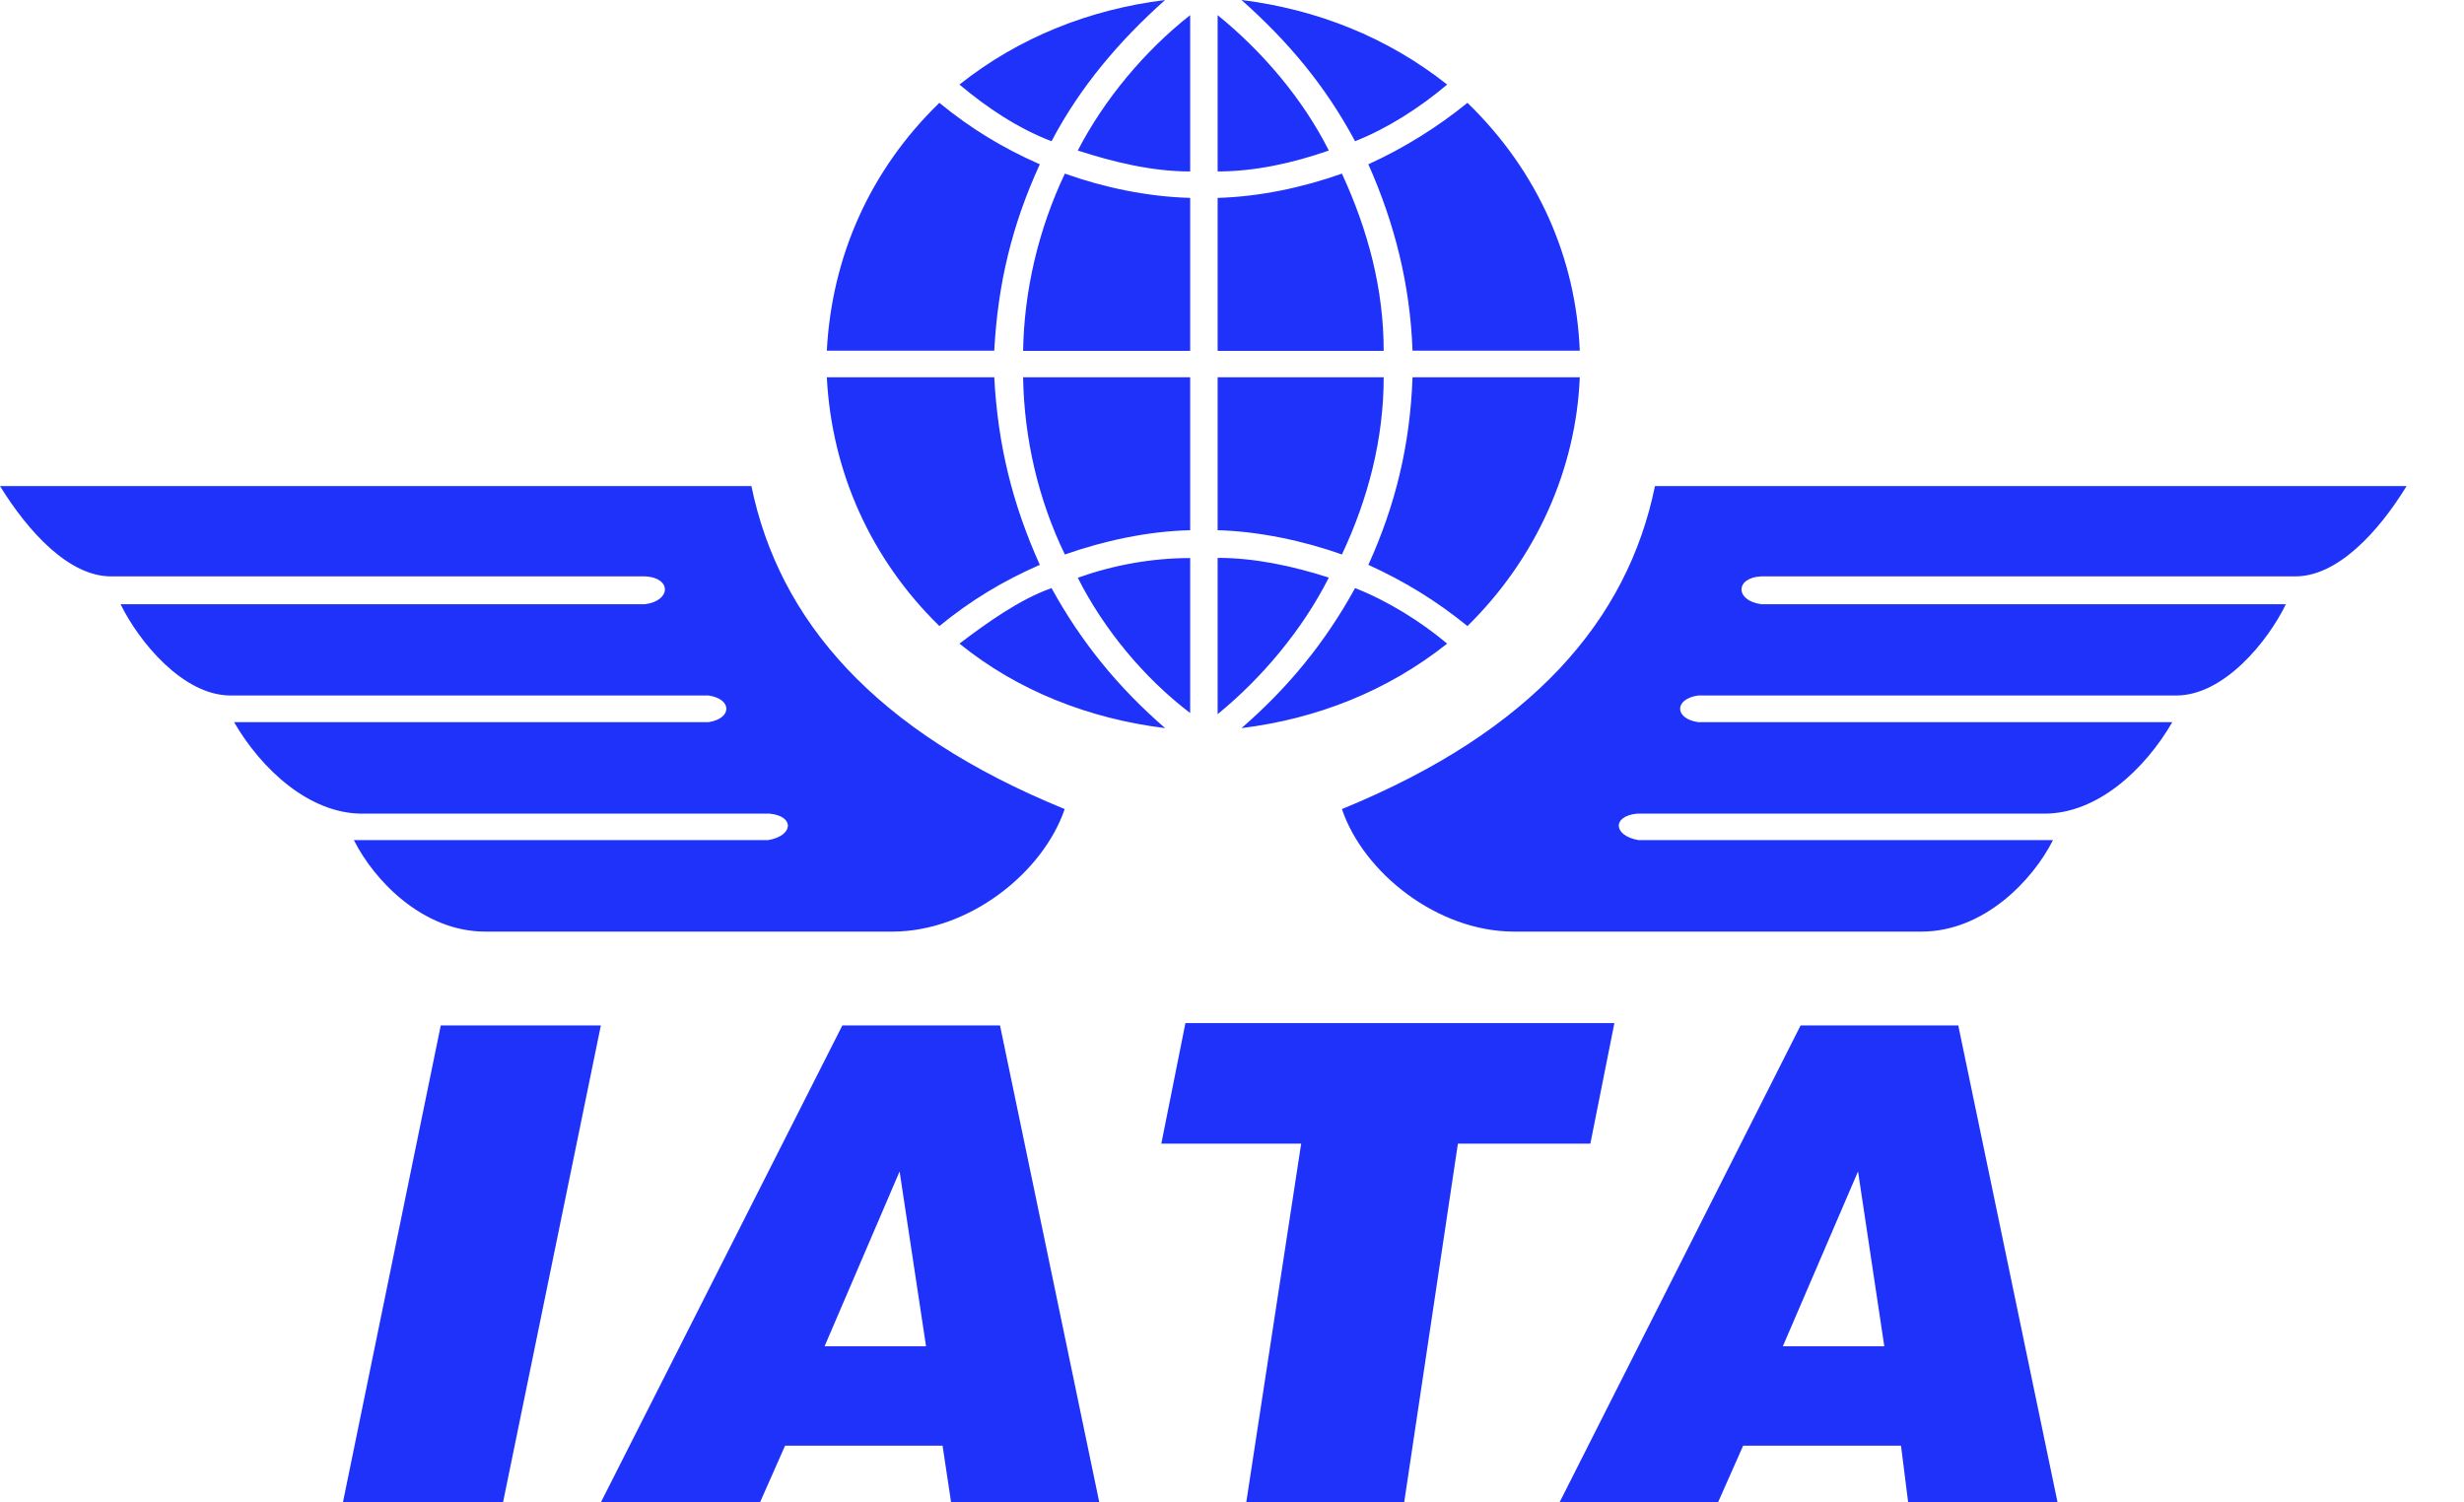 <svg width="41" height="25" viewBox="0 0 41 25" fill="none" xmlns="http://www.w3.org/2000/svg">
<path d="M20.261 11.884C20.995 11.285 21.674 10.478 22.111 9.611C21.512 9.419 20.88 9.283 20.261 9.283V11.884ZM19.804 11.865C19.046 11.289 18.371 10.481 17.934 9.614C18.53 9.402 19.165 9.286 19.804 9.286V11.865ZM20.261 0.252C20.995 0.847 21.674 1.635 22.111 2.505C21.512 2.714 20.88 2.853 20.261 2.853V0.252ZM19.804 0.252C19.046 0.847 18.371 1.658 17.934 2.505C18.53 2.697 19.165 2.853 19.804 2.853V0.252ZM20.261 8.823V6.278H23.024C23.024 7.301 22.766 8.3 22.329 9.227C21.694 8.999 20.936 8.84 20.261 8.823ZM26.287 6.278H23.504C23.464 7.397 23.223 8.4 22.769 9.399C23.365 9.67 23.898 9.995 24.418 10.418C25.553 9.303 26.224 7.82 26.287 6.278ZM24.08 10.71C23.643 10.342 23.084 9.995 22.548 9.786C22.051 10.69 21.436 11.441 20.658 12.116C21.912 11.961 23.084 11.501 24.08 10.71ZM19.804 8.823V6.278H17.024C17.041 7.301 17.279 8.32 17.719 9.227C18.371 8.999 19.089 8.84 19.804 8.823ZM13.758 6.278H16.544C16.604 7.397 16.842 8.376 17.302 9.399C16.683 9.67 16.147 9.995 15.631 10.418C14.492 9.303 13.84 7.857 13.758 6.278ZM15.965 10.71C16.425 10.362 16.958 9.978 17.497 9.786C17.994 10.69 18.609 11.441 19.387 12.116C18.133 11.961 16.941 11.501 15.965 10.71ZM20.261 3.293V5.838H23.024C23.024 4.815 22.766 3.836 22.329 2.889C21.677 3.121 20.956 3.273 20.261 3.293ZM26.287 5.835H23.504C23.464 4.736 23.206 3.717 22.769 2.734C23.365 2.462 23.921 2.115 24.418 1.711C25.609 2.866 26.224 4.316 26.287 5.835ZM24.08 1.407C23.623 1.794 23.084 2.138 22.548 2.35C22.051 1.423 21.436 0.692 20.658 0C21.912 0.156 23.084 0.619 24.08 1.407ZM19.804 3.293V5.838H17.024C17.041 4.835 17.279 3.816 17.719 2.889C18.371 3.121 19.089 3.273 19.804 3.293ZM13.758 5.835H16.544C16.604 4.716 16.842 3.736 17.302 2.734C16.683 2.462 16.147 2.135 15.631 1.711C14.473 2.833 13.84 4.276 13.758 5.835ZM15.965 1.407C16.425 1.794 16.941 2.138 17.497 2.35C17.974 1.443 18.629 0.675 19.387 0C18.133 0.156 16.958 0.619 15.965 1.407ZM0 8.088H12.503C12.963 10.322 14.552 12.172 17.716 13.463C17.355 14.522 16.124 15.502 14.85 15.502H8.075C7.036 15.502 6.225 14.651 5.888 13.979H12.785C13.205 13.906 13.225 13.579 12.805 13.539H6.023C5.15 13.539 4.352 12.805 3.895 12.017H11.789C12.186 11.957 12.186 11.63 11.789 11.573H3.836C3.041 11.573 2.307 10.67 2.006 10.054H10.736C11.173 9.995 11.173 9.611 10.736 9.591H1.847C1.152 9.591 0.477 8.86 0 8.088ZM40.045 8.088H27.538C27.082 10.322 25.49 12.172 22.329 13.463C22.687 14.522 23.918 15.502 25.192 15.502H31.973C33.009 15.502 33.823 14.651 34.161 13.979H27.26C26.843 13.906 26.82 13.579 27.241 13.539H34.022C34.899 13.539 35.69 12.805 36.146 12.017H28.257C27.856 11.957 27.856 11.63 28.257 11.573H36.213C37.007 11.573 37.738 10.67 38.036 10.054H29.306C28.869 9.995 28.869 9.611 29.306 9.591H38.195C38.893 9.591 39.572 8.86 40.045 8.088ZM25.95 25L29.961 17.064H32.585L34.237 25H31.751L31.632 24.057H29.005L28.587 25H25.95ZM29.666 22.402H31.354L30.917 19.493L29.666 22.402ZM20.737 25L21.651 19.03H19.324L19.725 17.024H26.863L26.463 19.03H24.259L23.365 25H20.737ZM9.998 25L14.016 17.064H16.64L18.292 25H15.826L15.684 24.057H13.063L12.646 25H9.998ZM13.721 22.402H15.409L14.969 19.493L13.721 22.402ZM5.706 25L7.334 17.064H9.998L8.37 25H5.706Z" fill="#1E32FA"/>
</svg>

